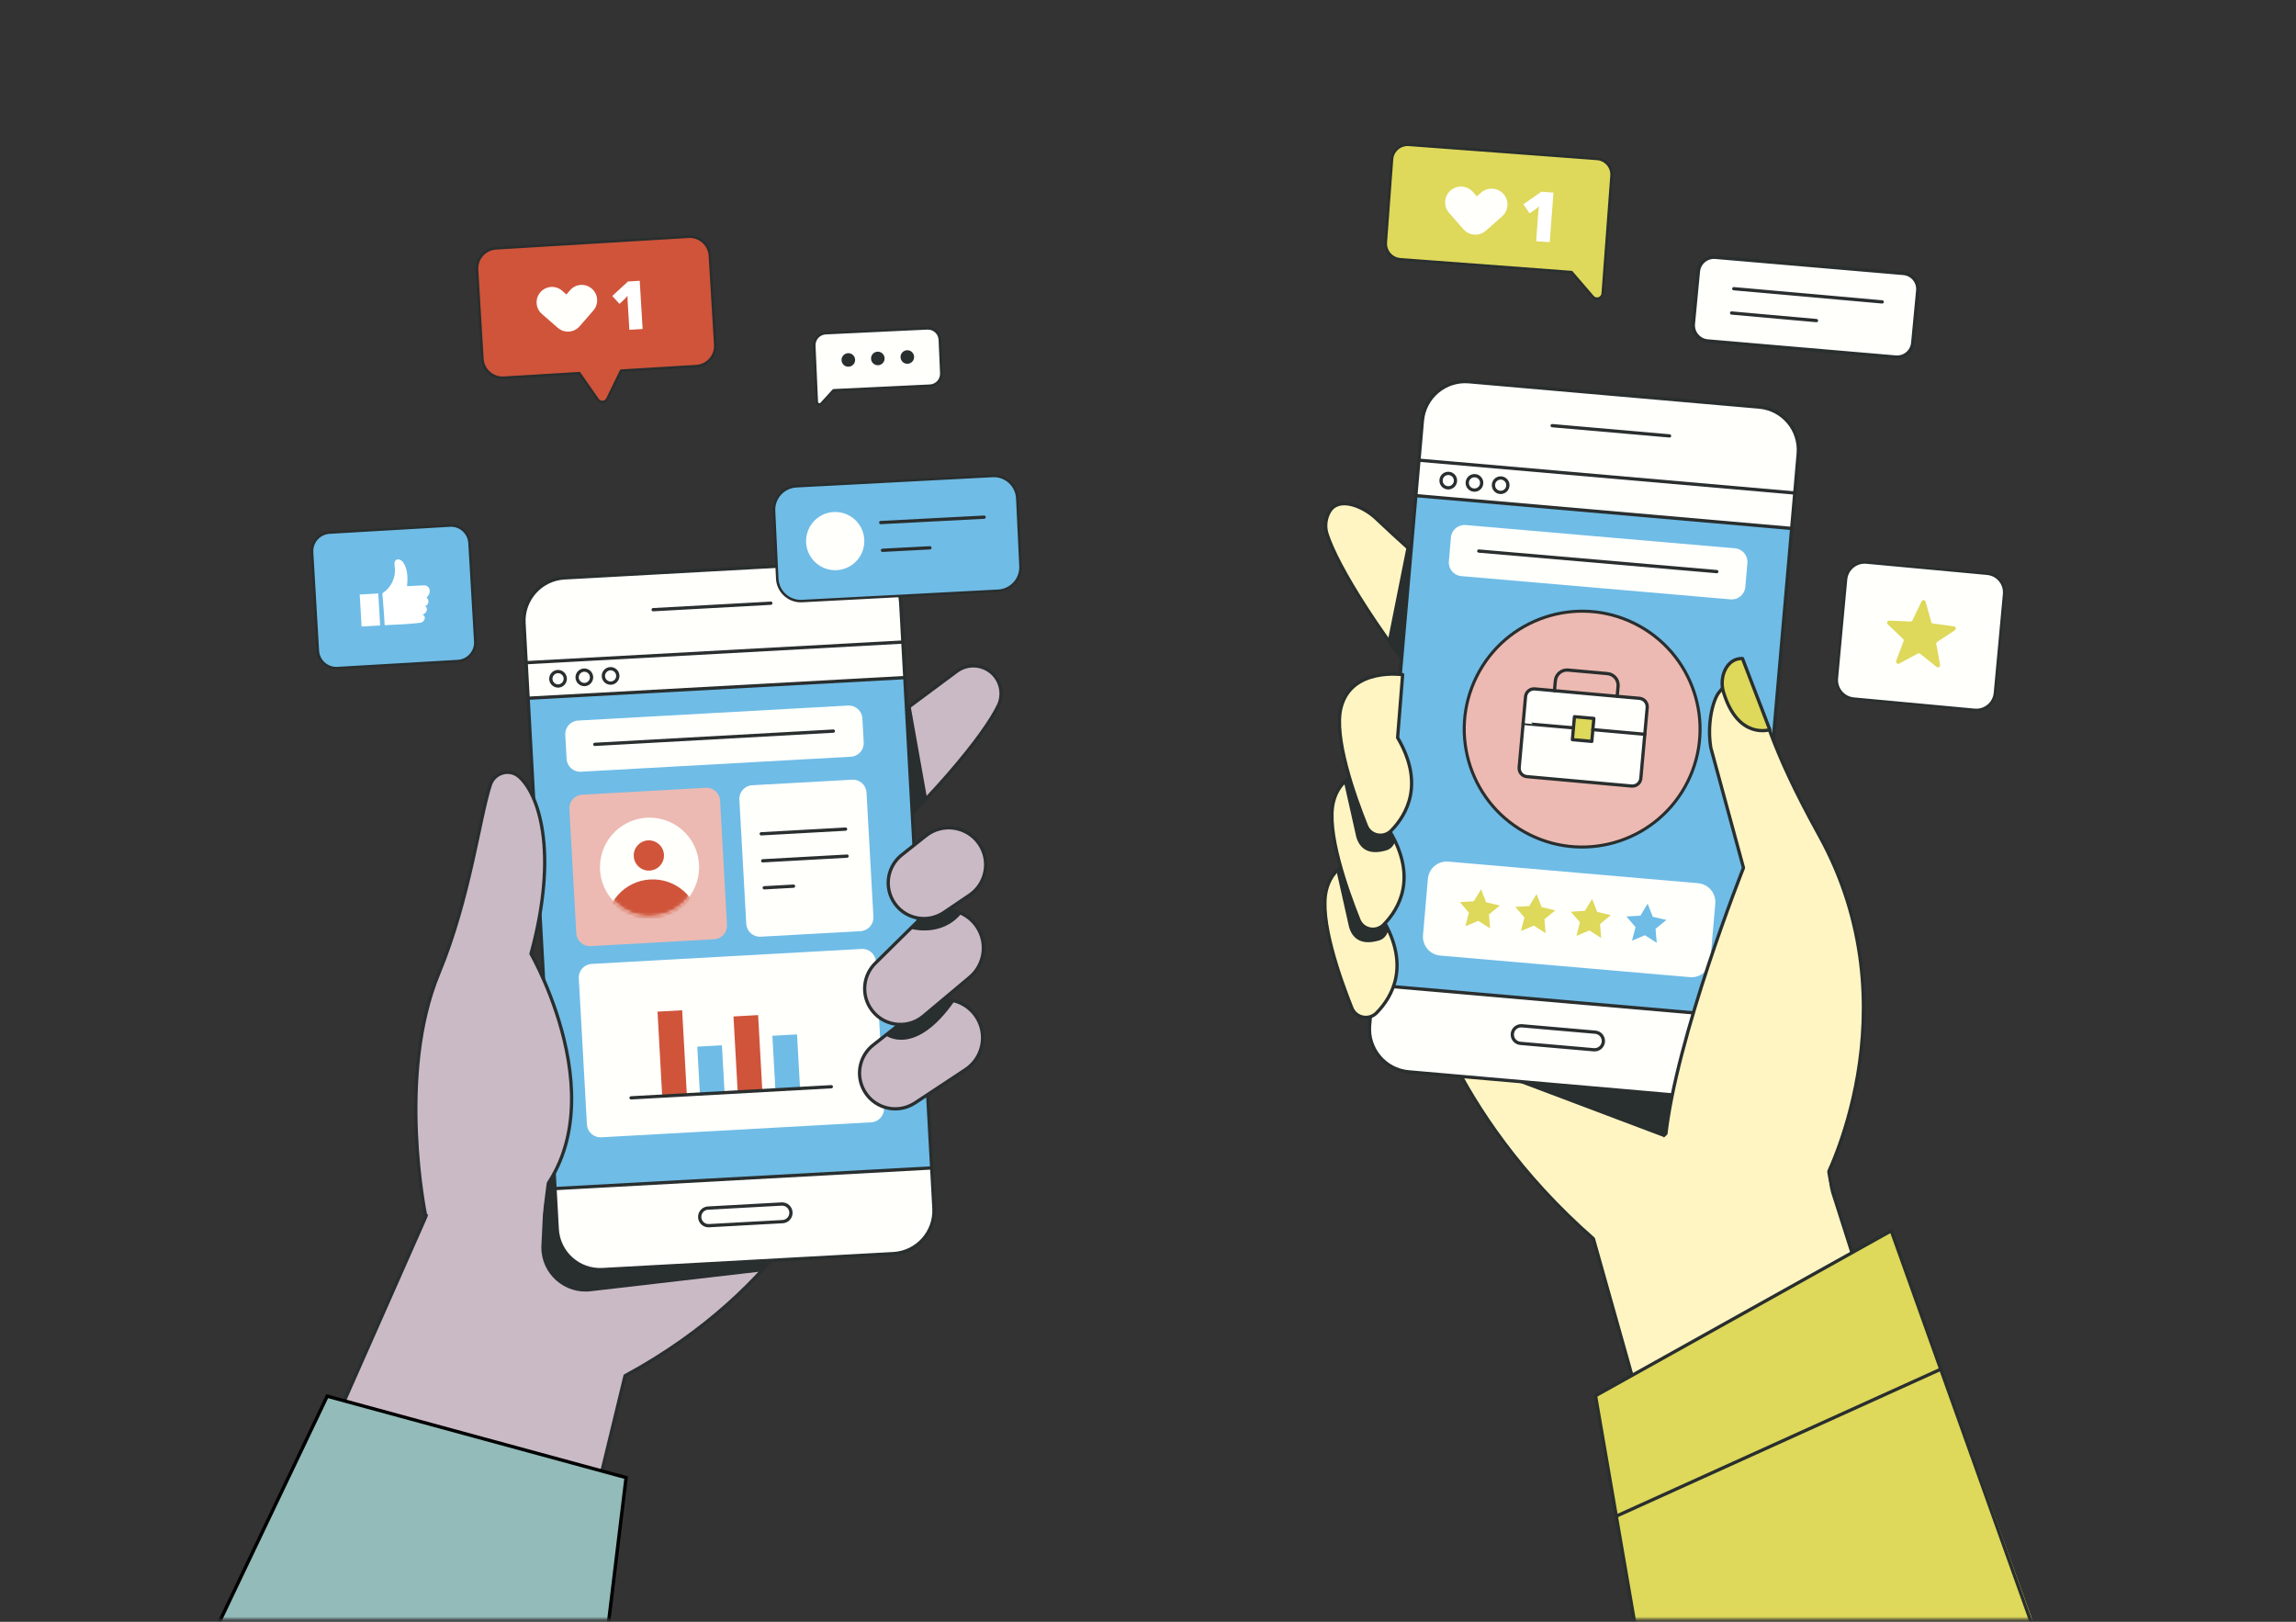 <svg width="681" height="481" viewBox="0 0 681 481" fill="none" xmlns="http://www.w3.org/2000/svg">
<rect x="0" y="0" width="681" height="481" fill="#333333" stroke="none"/>
<mask id="mask0_454_22617" style="mask-type:luminance" maskUnits="userSpaceOnUse" x="0" y="0" width="681" height="481">
<path d="M680.344 0.213H0.344V480.213H680.344V0.213Z" fill="white"/>
</mask>
<g mask="url(#mask0_454_22617)">
<path d="M247.583 344.313C247.583 344.313 233.863 381.853 185.393 408.023L173.893 455.413L85.973 452.013L133.313 344.993L158.713 330.373L247.583 344.313Z" fill="#CABAC6"/>
<path d="M247.583 344.313C247.583 344.313 233.863 381.853 185.393 408.023L173.893 455.413L85.973 452.013L133.313 344.993L158.713 330.373L247.583 344.313Z" stroke="#292E2E" stroke-width="0.97" stroke-linecap="round" stroke-linejoin="round"/>
<path d="M163.134 316.793L160.564 369.753C160.454 377.783 167.504 384.023 175.464 382.933L225.674 377.113L239.704 360.073L163.134 316.783V316.793Z" fill="#292E2E"/>
<path d="M249.411 224.413C250.341 224.013 271.521 208.253 283.771 199.113C288.101 195.883 294.301 197.633 296.321 202.633C297.181 204.773 297.121 207.183 296.111 209.263C292.011 217.763 276.681 237.273 247.051 263.673L249.411 224.413Z" fill="#CABAC6"/>
<path d="M249.411 224.413C250.341 224.013 271.521 208.253 283.771 199.113C288.101 195.883 294.301 197.633 296.321 202.633C297.181 204.773 297.121 207.183 296.111 209.263C292.011 217.763 276.681 237.273 247.051 263.673L249.411 224.413Z" stroke="#292E2E" stroke-width="0.97" stroke-linecap="round" stroke-linejoin="round"/>
<path d="M270.121 209.593L274.941 236.623L261.691 250.093L261.981 215.833L270.121 209.593Z" fill="#292E2E"/>
<path d="M62.855 485.713L97.044 414.085L185.704 438.232L179.949 485.713H62.855Z" fill="#92BBB9" stroke="black"/>
<path d="M253.724 166.659L167.444 171.392C160.418 171.778 155.035 177.786 155.421 184.811L165.279 364.511C165.664 371.537 171.672 376.919 178.697 376.534L264.978 371.801C272.003 371.415 277.386 365.408 277.001 358.382L267.143 178.682C266.757 171.657 260.749 166.274 253.724 166.659Z" fill="#FFFFFC"/>
<path d="M267.796 190.405L156.074 196.534L164.631 352.509L276.353 346.38L267.796 190.405Z" fill="#6FBCE6"/>
<path d="M232.125 362.313L210.285 363.513C208.845 363.593 207.605 362.483 207.535 361.043C207.455 359.603 208.565 358.363 210.005 358.293L231.845 357.093C233.285 357.013 234.525 358.123 234.595 359.563C234.675 361.003 233.565 362.243 232.125 362.313Z" stroke="#292E2E" stroke-width="0.97" stroke-linecap="round" stroke-linejoin="round"/>
<path d="M193.723 180.823L228.623 178.903" stroke="#292E2E" stroke-width="0.97" stroke-linecap="round" stroke-linejoin="round"/>
<path d="M276.325 346.393L164.605 352.513" stroke="#292E2E" stroke-width="0.97" stroke-linecap="round" stroke-linejoin="round"/>
<path d="M267.788 190.403L156.066 196.532L156.644 207.066L268.366 200.937L267.788 190.403Z" fill="#FFFFFC"/>
<path d="M253.724 166.659L167.444 171.392C160.418 171.778 155.035 177.786 155.421 184.811L165.279 364.511C165.664 371.537 171.672 376.919 178.697 376.534L264.978 371.801C272.003 371.415 277.386 365.408 277.001 358.382L267.143 178.682C266.757 171.657 260.749 166.274 253.724 166.659Z" stroke="#292E2E" stroke-width="0.97" stroke-linecap="round" stroke-linejoin="round"/>
<path d="M267.783 190.423L156.062 196.543" stroke="#292E2E" stroke-width="0.97" stroke-linecap="round" stroke-linejoin="round"/>
<path d="M268.353 200.963L156.633 207.083" stroke="#292E2E" stroke-width="0.97" stroke-linecap="round" stroke-linejoin="round"/>
<path d="M167.662 201.193C167.722 202.373 166.822 203.383 165.642 203.453C164.462 203.513 163.452 202.613 163.382 201.433C163.322 200.253 164.222 199.243 165.402 199.173C166.582 199.113 167.592 200.013 167.662 201.193Z" stroke="#292E2E" stroke-width="0.97" stroke-linecap="round" stroke-linejoin="round"/>
<path d="M175.455 200.763C175.515 201.943 174.615 202.953 173.435 203.023C172.255 203.083 171.245 202.183 171.175 201.003C171.115 199.823 172.015 198.813 173.195 198.743C174.375 198.683 175.385 199.583 175.455 200.763Z" stroke="#292E2E" stroke-width="0.97" stroke-linecap="round" stroke-linejoin="round"/>
<path d="M183.244 200.343C183.304 201.523 182.404 202.533 181.224 202.603C180.044 202.663 179.034 201.763 178.964 200.583C178.904 199.403 179.804 198.393 180.984 198.323C182.164 198.263 183.174 199.163 183.244 200.343Z" stroke="#292E2E" stroke-width="0.97" stroke-linecap="round" stroke-linejoin="round"/>
<path d="M255.55 281.435L175.473 285.884C173.251 286.008 171.549 287.909 171.673 290.132L174.083 333.505C174.206 335.727 176.108 337.429 178.33 337.305L258.406 332.856C260.629 332.733 262.33 330.831 262.207 328.609L259.797 285.236C259.673 283.013 257.772 281.312 255.55 281.435Z" fill="#FFFFFC"/>
<path d="M202.328 299.627L195.02 300.033L196.412 325.094L203.721 324.688L202.328 299.627Z" fill="#CF543A"/>
<path d="M214.125 310.012L206.816 310.418L207.598 324.487L214.907 324.081L214.125 310.012Z" fill="#6FBCE6"/>
<path d="M224.863 301.058L217.555 301.464L218.799 323.86L226.108 323.454L224.863 301.058Z" fill="#CF543A"/>
<path d="M236.402 306.789L229.094 307.195L229.985 323.24L237.294 322.834L236.402 306.789Z" fill="#6FBCE6"/>
<path d="M187.172 325.602L246.572 322.302" stroke="#292E2E" stroke-width="0.97" stroke-linecap="round" stroke-linejoin="round"/>
<path d="M252.762 231.242L223.098 232.89C220.876 233.014 219.174 234.915 219.298 237.138L221.346 274.011C221.47 276.233 223.371 277.934 225.594 277.811L255.258 276.163C257.48 276.039 259.182 274.138 259.058 271.915L257.01 235.042C256.886 232.82 254.985 231.119 252.762 231.242Z" fill="#FFFFFC"/>
<path d="M225.785 247.292L250.795 245.902" stroke="#292E2E" stroke-width="0.97" stroke-linecap="round" stroke-linejoin="round"/>
<path d="M226.227 255.302L251.237 253.912" stroke="#292E2E" stroke-width="0.97" stroke-linecap="round" stroke-linejoin="round"/>
<path d="M226.676 263.302L235.366 262.822" stroke="#292E2E" stroke-width="0.97" stroke-linecap="round" stroke-linejoin="round"/>
<path d="M209.334 233.647L172.68 235.683C170.458 235.807 168.756 237.708 168.88 239.931L170.928 276.804C171.052 279.026 172.954 280.727 175.176 280.604L211.829 278.567C214.052 278.444 215.753 276.542 215.629 274.32L213.581 237.447C213.457 235.225 211.556 233.523 209.334 233.647Z" fill="#ECBAB2"/>
<path d="M207.061 260.116C208.673 252.159 203.529 244.402 195.572 242.79C187.615 241.179 179.858 246.323 178.246 254.28C176.635 262.237 181.779 269.994 189.736 271.605C197.693 273.217 205.45 268.073 207.061 260.116Z" fill="#FFFFFC"/>
<mask id="mask1_454_22617" style="mask-type:luminance" maskUnits="userSpaceOnUse" x="177" y="242" width="31" height="30">
<path d="M207.061 260.116C208.673 252.159 203.529 244.402 195.572 242.79C187.615 241.179 179.858 246.323 178.246 254.28C176.635 262.237 181.779 269.994 189.736 271.605C197.693 273.217 205.45 268.073 207.061 260.116Z" fill="white"/>
</mask>
<g mask="url(#mask1_454_22617)">
<path d="M207.455 273.893C207.875 281.533 202.035 288.073 194.395 288.493C186.755 288.913 180.215 283.073 179.795 275.433C179.375 267.793 185.215 261.253 192.855 260.833C200.495 260.413 207.035 266.253 207.455 273.893Z" fill="#CF543A"/>
</g>
<path d="M196.932 253.473C197.072 255.943 195.172 258.063 192.702 258.203C190.232 258.343 188.112 256.443 187.972 253.973C187.832 251.503 189.732 249.383 192.202 249.243C194.672 249.103 196.792 251.003 196.932 253.473Z" fill="#CF543A"/>
<path d="M251.534 209.255L171.457 213.704C169.235 213.828 167.534 215.729 167.657 217.952L168.053 225.081C168.177 227.303 170.078 229.004 172.301 228.881L252.377 224.432C254.599 224.308 256.301 222.407 256.177 220.184L255.781 213.055C255.658 210.833 253.756 209.132 251.534 209.255Z" fill="#FFFFFC"/>
<path d="M176.422 220.763L247.172 216.833" stroke="#292E2E" stroke-width="0.97" stroke-linecap="round" stroke-linejoin="round"/>
<path d="M273.203 298.793C268.903 302.103 262.943 306.873 259.053 309.883C255.123 312.923 253.843 318.263 255.943 322.763C258.663 328.563 265.853 330.643 271.253 327.193L286.213 317.323C291.593 313.883 293.063 306.693 289.483 301.413C285.823 296.013 278.373 294.823 273.203 298.793Z" fill="#CABAC6"/>
<path d="M273.203 298.793C268.903 302.103 262.943 306.873 259.053 309.883C255.123 312.923 253.843 318.263 255.943 322.763C258.663 328.563 265.853 330.643 271.253 327.193L286.213 317.323C291.593 313.883 293.063 306.693 289.483 301.413C285.823 296.013 278.373 294.823 273.203 298.793Z" stroke="#292E2E" stroke-width="0.97" stroke-linecap="round" stroke-linejoin="round"/>
<path d="M262.652 307.063C262.652 307.063 271.332 313.803 283.132 296.863L278.072 296.533L262.652 307.063Z" fill="#292E2E"/>
<path d="M272.461 273.013C268.571 276.783 263.191 282.203 259.661 285.643C256.111 289.103 255.431 294.563 258.041 298.793C261.401 304.243 268.791 305.493 273.751 301.453L287.491 289.943C292.441 285.913 293.091 278.603 288.931 273.763C284.681 268.823 277.141 268.473 272.461 273.013Z" fill="#CABAC6"/>
<path d="M272.461 273.013C268.571 276.783 263.191 282.203 259.661 285.643C256.111 289.103 255.431 294.563 258.041 298.793C261.401 304.243 268.791 305.493 273.751 301.453L287.491 289.943C292.441 285.913 293.091 278.603 288.931 273.763C284.681 268.823 277.141 268.473 272.461 273.013Z" stroke="#292E2E" stroke-width="0.97" stroke-linecap="round" stroke-linejoin="round"/>
<path d="M269.992 275.423C269.992 275.423 279.132 278.253 285.192 270.903C285.192 270.903 280.752 268.443 276.662 269.413L269.992 275.423Z" fill="#292E2E"/>
<path d="M274.525 247.953L267.445 253.573C263.365 256.813 262.255 262.553 264.835 267.083C267.885 272.443 274.845 274.063 279.945 270.623L287.525 265.503C292.505 262.143 293.845 255.403 290.515 250.393C286.945 245.023 279.525 243.883 274.525 247.953Z" fill="#CABAC6"/>
<path d="M274.525 247.953L267.445 253.573C263.365 256.813 262.255 262.553 264.835 267.083C267.885 272.443 274.845 274.063 279.945 270.623L287.525 265.503C292.505 262.143 293.845 255.403 290.515 250.393C286.945 245.023 279.525 243.883 274.525 247.953Z" stroke="#292E2E" stroke-width="0.97" stroke-linecap="round" stroke-linejoin="round"/>
<path d="M126.274 360.663C126.274 360.663 117.534 319.013 130.184 288.623C139.344 266.633 142.304 242.113 145.454 232.723C146.644 229.173 151.074 227.863 153.904 230.313C159.574 235.213 165.874 252.193 157.494 282.893C157.494 282.893 186.554 333.393 154.414 360.023L126.264 360.663H126.274Z" fill="#CABAC6"/>
<path d="M126.274 360.663C126.274 360.663 117.534 319.013 130.184 288.623C139.344 266.633 142.304 242.113 145.454 232.723C146.644 229.173 151.074 227.863 153.904 230.313C159.574 235.213 165.874 252.193 157.494 282.893C157.494 282.893 186.554 333.393 154.414 360.023L126.264 360.663H126.274Z" stroke="#292E2E" stroke-width="0.97" stroke-linecap="round" stroke-linejoin="round"/>
<path d="M130.905 345.032L124.035 371.502L160.105 366.912L163.295 341.942L162.725 331.002L130.905 345.032Z" fill="#CABAC6"/>
<path d="M204.202 70.213L147.122 73.653C143.812 73.853 141.292 76.693 141.492 80.003L143.082 106.393C143.282 109.703 146.122 112.223 149.432 112.023L171.832 110.673L177.322 118.553C178.052 119.523 179.552 119.403 180.122 118.333L184.222 109.923L206.512 108.583C209.822 108.383 212.342 105.543 212.142 102.233L210.552 75.843C210.352 72.533 207.512 70.013 204.202 70.213Z" fill="#CF543A"/>
<path d="M204.202 70.213L147.122 73.653C143.812 73.853 141.292 76.693 141.492 80.003L143.082 106.393C143.282 109.703 146.122 112.223 149.432 112.023L171.832 110.673L177.322 118.553C178.052 119.523 179.552 119.403 180.122 118.333L184.222 109.923L206.512 108.583C209.822 108.383 212.342 105.543 212.142 102.233L210.552 75.843C210.352 72.533 207.512 70.013 204.202 70.213Z" stroke="#292E2E" stroke-width="0.74" stroke-linecap="round" stroke-linejoin="round"/>
<path d="M175.532 85.613C173.622 83.953 170.742 84.163 169.092 86.073L168.002 87.333L166.732 86.223C164.832 84.563 161.942 84.763 160.282 86.663C158.622 88.563 158.822 91.453 160.722 93.113L165.422 97.213C165.422 97.213 165.442 97.233 165.452 97.243C166.202 97.893 167.102 98.253 168.022 98.343C169.442 98.473 170.892 97.943 171.902 96.793L176.002 92.073C177.652 90.163 177.452 87.283 175.542 85.623L175.532 85.613Z" fill="#FFFFFC"/>
<path d="M190.594 97.573L186.674 97.813L186.214 90.243C186.154 89.323 186.124 88.483 186.124 87.713C185.904 88.023 185.614 88.343 185.284 88.683L183.744 90.123L181.594 87.783L186.264 83.483L189.744 83.273L190.604 97.583L190.594 97.573Z" fill="white"/>
<path d="M278.753 100.773C278.663 98.813 277.013 97.303 275.053 97.383L244.913 98.813C242.953 98.903 241.443 100.553 241.523 102.513L241.713 106.863L242.263 119.193C242.293 119.893 243.153 120.203 243.633 119.693L247.233 115.753L275.803 114.393C277.763 114.303 279.273 112.653 279.193 110.693L278.753 100.753V100.773Z" fill="#FFFFFC"/>
<path d="M278.753 100.773C278.663 98.813 277.013 97.303 275.053 97.383L244.913 98.813C242.953 98.903 241.443 100.553 241.523 102.513L241.713 106.863L242.263 119.193C242.293 119.893 243.153 120.203 243.633 119.693L247.233 115.753L275.803 114.393C277.763 114.303 279.273 112.653 279.193 110.693L278.753 100.753V100.773Z" stroke="#292E2E" stroke-width="0.74" stroke-linecap="round" stroke-linejoin="round"/>
<path d="M253.625 106.653C253.685 107.763 252.825 108.703 251.715 108.763C250.605 108.823 249.665 107.963 249.605 106.853C249.545 105.743 250.405 104.803 251.515 104.743C252.625 104.683 253.565 105.543 253.625 106.653Z" fill="#292E2E"/>
<path d="M262.375 106.213C262.435 107.323 261.575 108.263 260.465 108.323C259.355 108.383 258.415 107.523 258.355 106.413C258.295 105.303 259.155 104.363 260.265 104.303C261.375 104.243 262.315 105.103 262.375 106.213Z" fill="#292E2E"/>
<path d="M271.125 105.783C271.185 106.893 270.325 107.833 269.215 107.893C268.105 107.953 267.165 107.093 267.105 105.983C267.045 104.873 267.905 103.933 269.015 103.873C270.125 103.813 271.065 104.673 271.125 105.783Z" fill="#292E2E"/>
<path d="M296.022 175.213L237.832 178.263C233.972 178.443 230.712 175.453 230.532 171.603L229.582 151.513C229.402 147.653 232.392 144.393 236.242 144.213L294.432 141.163C298.292 140.983 301.552 143.973 301.732 147.823L302.682 167.913C302.862 171.773 299.872 175.033 296.022 175.213Z" fill="#6FBCE6"/>
<path d="M296.022 175.213L237.832 178.263C233.972 178.443 230.712 175.453 230.532 171.603L229.582 151.513C229.402 147.653 232.392 144.393 236.242 144.213L294.432 141.163C298.292 140.983 301.552 143.973 301.732 147.823L302.682 167.913C302.862 171.773 299.872 175.033 296.022 175.213Z" stroke="#292E2E" stroke-width="0.74" stroke-linecap="round" stroke-linejoin="round"/>
<path d="M256.36 160.563C256.31 165.333 252.41 169.163 247.64 169.113C242.87 169.063 239.04 165.163 239.09 160.393C239.14 155.623 243.04 151.793 247.81 151.843C252.58 151.893 256.41 155.793 256.36 160.563Z" fill="#FFFFFC"/>
<path d="M261.223 154.983L291.893 153.383" stroke="#292E2E" stroke-width="0.97" stroke-linecap="round" stroke-linejoin="round"/>
<path d="M261.742 163.213L275.812 162.473" stroke="#292E2E" stroke-width="0.97" stroke-linecap="round" stroke-linejoin="round"/>
<path d="M133.442 155.872L97.743 157.956C94.705 158.133 92.386 160.74 92.563 163.777L94.267 192.968C94.444 196.006 97.05 198.325 100.088 198.147L135.788 196.064C138.826 195.887 141.145 193.28 140.967 190.242L139.264 161.052C139.086 158.014 136.48 155.695 133.442 155.872Z" fill="#6FBCE6"/>
<path d="M133.442 155.872L97.743 157.956C94.705 158.133 92.386 160.74 92.563 163.777L94.267 192.968C94.444 196.006 97.05 198.325 100.088 198.147L135.788 196.064C138.826 195.887 141.145 193.28 140.967 190.242L139.264 161.052C139.086 158.014 136.48 155.695 133.442 155.872Z" stroke="#292E2E" stroke-width="0.74" stroke-linecap="round" stroke-linejoin="round"/>
<path d="M114.082 185.423C117.732 185.273 121.422 185.103 124.762 184.683C125.822 184.543 126.642 182.803 125.322 182.353C125.852 182.043 126.382 181.743 126.582 181.123C126.772 180.533 126.462 179.773 125.852 179.653C127.132 179.893 127.512 177.853 126.492 177.263C126.992 176.783 127.392 176.173 127.462 175.493C127.532 174.813 127.212 174.063 126.592 173.773C126.182 173.583 125.712 173.603 125.262 173.623C123.742 173.703 122.232 173.773 120.712 173.853C120.982 171.453 120.952 168.863 119.632 166.853C119.232 166.243 118.212 165.553 117.462 166.083C116.762 166.583 117.032 167.693 117.112 168.403C117.432 171.343 115.932 174.413 113.402 175.953C113.402 175.953 113.942 182.233 114.092 185.433L114.082 185.423Z" fill="white"/>
<path d="M112.202 176.01L106.691 176.332L107.245 185.816L112.756 185.494L112.202 176.01Z" fill="white"/>
<path d="M437.724 179.883C436.854 179.363 419.024 164.553 408.174 153.793C404.344 149.993 397.014 147.103 394.314 151.773C393.164 153.773 392.894 156.163 393.594 158.363C396.474 167.353 408.924 188.813 434.584 219.083L437.724 179.883Z" fill="#FFF5C3"/>
<path d="M437.724 179.883C436.854 179.363 421.124 166.073 408.174 153.793C404.254 150.083 397.014 147.103 394.314 151.773C393.164 153.773 392.894 156.163 393.594 158.363C396.474 167.353 408.924 188.813 434.584 219.083L437.724 179.883Z" stroke="#292E2E" stroke-width="0.97" stroke-linecap="round" stroke-linejoin="round"/>
<path d="M417.204 162.143L411.684 189.763L417.884 198.253L420.484 165.823L417.204 162.143Z" fill="#292E2E"/>
<path d="M566.993 426.973L543.582 353.573L539.152 334.383L526.123 315.173L421.062 288.673C421.062 288.673 430.272 331.753 472.612 367.393L491.932 435.953L567.002 426.963L566.993 426.973Z" fill="#FFF5C3"/>
<path d="M566.993 426.973L543.582 353.573L539.152 334.383L526.123 315.173L421.062 288.673C421.062 288.673 429.092 329.203 472.612 367.393L491.932 435.953L567.002 426.963L566.993 426.973Z" stroke="#292E2E" stroke-width="0.97" stroke-linecap="round" stroke-linejoin="round"/>
<path d="M440.691 317.313L494.001 337.423C494.001 337.423 495.141 328.073 496.131 321.943L440.701 317.313H440.691Z" fill="#292E2E"/>
<path d="M560.952 365.033L473.242 413.953L485.362 485.213H604.552L560.952 365.033Z" fill="#DED85B"/>
<path d="M560.952 365.033L473.242 413.953L485.362 484.213H603.552L560.952 365.033Z" stroke="#292E2E" stroke-width="0.97" stroke-linecap="round" stroke-linejoin="round"/>
<path d="M479.711 449.524L575.691 406.064" stroke="#292E2E" stroke-width="0.97" stroke-linecap="round" stroke-linejoin="round"/>
<path d="M521.77 120.734L435.688 113.218C428.678 112.606 422.5 117.792 421.888 124.802L406.234 304.089C405.622 311.099 410.808 317.277 417.817 317.889L503.9 325.405C510.909 326.017 517.088 320.831 517.7 313.822L533.354 134.534C533.966 127.525 528.78 121.346 521.77 120.734Z" fill="#FFFFFC"/>
<path d="M532.321 146.23L420.855 136.498L407.268 292.116L518.734 301.848L532.321 146.23Z" fill="#6FBCE6"/>
<path d="M472.734 311.343L450.944 309.443C449.504 309.313 448.444 308.053 448.564 306.613C448.694 305.173 449.954 304.113 451.394 304.233L473.184 306.133C474.624 306.263 475.684 307.523 475.564 308.963C475.434 310.403 474.174 311.463 472.734 311.343Z" stroke="#292E2E" stroke-width="0.97" stroke-linecap="round" stroke-linejoin="round"/>
<path d="M460.375 126.243L495.195 129.283" stroke="#292E2E" stroke-width="0.97" stroke-linecap="round" stroke-linejoin="round"/>
<path d="M518.745 301.833L407.285 292.103" stroke="#292E2E" stroke-width="0.97" stroke-linecap="round" stroke-linejoin="round"/>
<path d="M532.325 146.24L420.859 136.507L419.942 147.017L531.408 156.75L532.325 146.24Z" fill="#FFFFFC"/>
<path d="M521.77 120.734L435.688 113.218C428.678 112.606 422.5 117.792 421.888 124.802L406.234 304.089C405.622 311.099 410.808 317.277 417.817 317.889L503.9 325.405C510.909 326.017 517.088 320.831 517.7 313.822L533.354 134.534C533.966 127.525 528.78 121.346 521.77 120.734Z" stroke="#292E2E" stroke-width="0.97" stroke-linecap="round" stroke-linejoin="round"/>
<path d="M532.333 146.213L420.863 136.483" stroke="#292E2E" stroke-width="0.97" stroke-linecap="round" stroke-linejoin="round"/>
<path d="M531.415 156.723L419.945 146.993" stroke="#292E2E" stroke-width="0.97" stroke-linecap="round" stroke-linejoin="round"/>
<path d="M431.696 142.723C431.596 143.903 430.556 144.773 429.376 144.673C428.196 144.573 427.326 143.533 427.426 142.353C427.526 141.173 428.566 140.303 429.746 140.403C430.926 140.503 431.796 141.543 431.696 142.723Z" stroke="#292E2E" stroke-width="0.97" stroke-linecap="round" stroke-linejoin="round"/>
<path d="M439.465 143.403C439.365 144.583 438.325 145.453 437.145 145.353C435.965 145.253 435.095 144.213 435.195 143.033C435.295 141.853 436.335 140.983 437.515 141.083C438.695 141.183 439.565 142.223 439.465 143.403Z" stroke="#292E2E" stroke-width="0.97" stroke-linecap="round" stroke-linejoin="round"/>
<path d="M447.235 144.083C447.135 145.263 446.095 146.133 444.915 146.033C443.735 145.933 442.865 144.893 442.965 143.713C443.065 142.533 444.105 141.663 445.285 141.763C446.465 141.863 447.335 142.903 447.235 144.083Z" stroke="#292E2E" stroke-width="0.97" stroke-linecap="round" stroke-linejoin="round"/>
<path d="M500.57 231.836C509.182 214.548 502.149 193.553 484.862 184.942C467.574 176.33 446.579 183.363 437.968 200.65C429.356 217.938 436.389 238.933 453.676 247.544C470.964 256.156 491.959 249.123 500.57 231.836Z" fill="#ECBAB2"/>
<path d="M500.57 231.836C509.182 214.548 502.149 193.553 484.862 184.942C467.574 176.33 446.579 183.363 437.968 200.65C429.356 217.938 436.389 238.933 453.676 247.544C470.964 256.156 491.959 249.123 500.57 231.836Z" stroke="#292E2E" stroke-width="0.9" stroke-linecap="round" stroke-linejoin="round"/>
<path d="M486.281 207.113L455.217 204.319C453.831 204.194 452.606 205.216 452.481 206.603L450.593 227.598C450.468 228.984 451.491 230.209 452.877 230.334L483.941 233.128C485.328 233.252 486.552 232.23 486.677 230.844L488.566 209.848C488.69 208.462 487.668 207.238 486.281 207.113Z" fill="#FFFFFC"/>
<path d="M472.745 213.073L466.988 212.556L466.375 219.368L472.132 219.886L472.745 213.073Z" fill="#DED85B"/>
<path d="M486.281 207.113L455.217 204.319C453.831 204.194 452.606 205.216 452.481 206.603L450.593 227.598C450.468 228.984 451.491 230.209 452.877 230.334L483.941 233.128C485.328 233.252 486.552 232.23 486.677 230.844L488.566 209.848C488.69 208.462 487.668 207.238 486.281 207.113Z" stroke="#292E2E" stroke-width="0.96" stroke-linecap="round" stroke-linejoin="round"/>
<path d="M451.77 214.523C451.77 214.593 466.69 215.863 466.69 215.863" stroke="#292E2E" stroke-width="0.96" stroke-linecap="round" stroke-linejoin="round"/>
<path d="M472.438 216.393L487.848 217.773" stroke="#292E2E" stroke-width="0.96" stroke-linecap="round" stroke-linejoin="round"/>
<path d="M472.745 213.073L466.988 212.556L466.375 219.368L472.132 219.886L472.745 213.073Z" stroke="#292E2E" stroke-width="0.96" stroke-linecap="round" stroke-linejoin="round"/>
<path d="M461.059 204.863L461.329 201.883C461.499 199.973 463.189 198.563 465.099 198.733L476.779 199.783C478.689 199.953 480.099 201.643 479.929 203.553L479.659 206.533" stroke="#292E2E" stroke-width="0.96" stroke-linecap="round" stroke-linejoin="round"/>
<path d="M514.616 162.624L434.714 155.718C432.497 155.526 430.544 157.168 430.352 159.386L429.737 166.499C429.546 168.717 431.188 170.67 433.405 170.861L513.307 177.767C515.525 177.959 517.478 176.317 517.669 174.099L518.284 166.986C518.476 164.768 516.834 162.816 514.616 162.624Z" fill="#FFFFFC"/>
<path d="M438.613 163.433L509.203 169.533" stroke="#292E2E" stroke-width="0.97" stroke-linecap="round" stroke-linejoin="round"/>
<path d="M503.649 261.941L429.585 255.54C426.498 255.273 423.78 257.559 423.513 260.646L422.071 277.334C421.804 280.42 424.09 283.139 427.177 283.406L501.241 289.807C504.327 290.074 507.046 287.788 507.313 284.701L508.755 268.014C509.022 264.927 506.736 262.208 503.649 261.941Z" fill="#FFFFFC"/>
<path d="M439.283 263.743L440.793 267.613L444.843 268.563L441.623 271.203L441.973 275.343L438.473 273.103L434.633 274.713L435.693 270.693L432.973 267.543L437.123 267.303L439.283 263.743Z" fill="#DED85B"/>
<path d="M455.751 265.163L457.261 269.043L461.311 269.993L458.091 272.623L458.441 276.773L454.941 274.523L451.111 276.133L452.161 272.113L449.441 268.963L453.591 268.723L455.751 265.163Z" fill="#DED85B"/>
<path d="M472.224 266.593L473.734 270.463L477.784 271.413L474.574 274.053L474.914 278.193L471.414 275.953L467.584 277.563L468.634 273.533L465.914 270.393L470.074 270.143L472.224 266.593Z" fill="#DED85B"/>
<path d="M488.695 268.013L490.215 271.893L494.255 272.843L491.045 275.473L491.385 279.623L487.885 277.373L484.055 278.983L485.105 274.963L482.395 271.813L486.545 271.573L488.695 268.013Z" fill="#6FBCE6"/>
<path d="M411.713 254.123C411.713 254.123 396.483 251.863 393.433 263.893C391.213 272.643 397.413 290.083 400.963 298.943C402.163 301.943 406.053 302.703 408.313 300.383C413.023 295.573 418.203 286.393 410.213 272.813L411.703 254.123H411.713Z" fill="#FFF5C3"/>
<path d="M411.713 254.123C411.713 254.123 396.483 251.863 393.433 263.893C391.213 272.643 397.413 290.083 400.963 298.943C402.163 301.943 406.053 302.703 408.313 300.383C413.023 295.573 418.203 286.393 410.213 272.813L411.703 254.123H411.713Z" stroke="#292E2E" stroke-width="0.97" stroke-linecap="round" stroke-linejoin="round"/>
<path d="M400.543 256.113C400.543 256.113 398.243 255.963 396.523 258.863L400.153 275.033C401.463 279.303 404.863 280.193 409.133 278.893C411.153 278.273 411.643 276.253 411.643 276.253L408.933 268.643L400.543 256.123V256.113Z" fill="#292E2E"/>
<path d="M413.803 227.973C413.803 227.973 398.573 225.713 395.523 237.743C393.303 246.493 399.503 263.933 403.053 272.793C404.253 275.793 408.143 276.553 410.403 274.233C415.113 269.423 420.293 260.243 412.303 246.663L413.793 227.973H413.803Z" fill="#FFF5C3"/>
<path d="M413.803 227.973C413.803 227.973 398.573 225.713 395.523 237.743C393.303 246.493 399.503 263.933 403.053 272.793C404.253 275.793 408.143 276.553 410.403 274.233C415.113 269.423 420.293 260.243 412.303 246.663L413.793 227.973H413.803Z" stroke="#292E2E" stroke-width="0.97" stroke-linecap="round" stroke-linejoin="round"/>
<path d="M402.684 229.393C402.684 229.393 400.384 229.243 398.664 232.143L402.294 248.313C403.604 252.583 407.004 253.473 411.274 252.173C413.294 251.553 413.784 249.533 413.784 249.533L409.644 242.413L402.684 229.403V229.393Z" fill="#292E2E"/>
<path d="M416.034 200.093C416.034 200.093 400.804 197.833 397.754 209.863C395.534 218.613 401.734 236.053 405.284 244.913C406.484 247.913 410.374 248.673 412.634 246.353C417.344 241.543 422.524 232.363 414.534 218.783L416.024 200.093H416.034Z" fill="#FFF5C3"/>
<path d="M416.034 200.093C416.034 200.093 400.804 197.833 397.754 209.863C395.534 218.613 401.734 236.053 405.284 244.913C406.484 247.913 410.374 248.673 412.634 246.353C417.344 241.543 422.524 232.363 414.534 218.783L416.024 200.093H416.034Z" stroke="#292E2E" stroke-width="0.97" stroke-linecap="round" stroke-linejoin="round"/>
<path d="M540.924 350.583C540.924 350.583 568.304 299.663 539.564 247.743C524.154 219.913 524.384 212.423 520.094 205.323C517.314 200.733 514.014 199.833 510.204 204.953C508.274 206.783 506.194 214.193 507.424 221.723L517.124 257.383C517.124 257.383 497.194 309.333 493.984 337.423L540.914 350.583H540.924Z" fill="#FFF5C3"/>
<path d="M540.924 350.583C540.924 350.583 568.304 299.663 539.564 247.743C524.154 219.913 524.384 212.423 520.094 205.323C517.314 200.733 514.014 199.833 510.204 204.953C508.274 206.783 506.194 214.193 507.424 221.723L517.124 257.383C517.124 257.383 497.034 307.833 493.984 337.423L540.914 350.583H540.924Z" stroke="#292E2E" stroke-width="0.97" stroke-linecap="round" stroke-linejoin="round"/>
<path d="M489.664 340.963L496.624 334.533L541.544 345.083L542.684 351.893L540.224 357.303L513.254 357.703L489.664 340.963Z" fill="#FFF5C3"/>
<path d="M524.922 216.413C524.922 216.413 515.472 219.533 511.172 205.203C509.832 200.743 512.162 195.143 516.822 195.303L524.922 216.413Z" fill="#DED85B"/>
<path d="M524.922 216.413C524.922 216.413 515.472 219.533 511.172 205.203C509.832 200.743 512.162 195.143 516.822 195.303L524.922 216.413Z" stroke="#292E2E" stroke-width="0.97" stroke-linecap="round" stroke-linejoin="round"/>
<path d="M477.983 52.123C478.173 49.563 476.253 47.323 473.693 47.133L417.862 42.953C415.302 42.763 413.062 44.683 412.872 47.243L411.033 71.903C410.843 74.463 412.763 76.703 415.323 76.893L466.133 80.693L472.422 88.003C473.402 89.133 475.262 88.523 475.372 87.033L476.462 72.443L477.983 52.123Z" fill="#DED85B"/>
<path d="M477.983 52.123C478.173 49.563 476.253 47.323 473.693 47.133L417.862 42.953C415.302 42.763 413.062 44.683 412.872 47.243L411.033 71.903C410.843 74.463 412.763 76.703 415.323 76.893L466.133 80.693L472.422 88.003C473.402 89.133 475.262 88.523 475.372 87.033L476.462 72.443L477.983 52.123Z" stroke="#292E2E" stroke-width="0.74" stroke-linecap="round" stroke-linejoin="round"/>
<path d="M445.953 57.543C444.233 55.593 441.263 55.403 439.313 57.113L438.023 58.243L436.883 56.943C435.173 54.983 432.203 54.783 430.243 56.493C428.283 58.203 428.083 61.173 429.803 63.133L434.033 67.973C434.033 67.973 434.043 67.993 434.053 68.003C434.723 68.773 435.593 69.263 436.523 69.483C437.953 69.813 439.513 69.483 440.693 68.433L445.523 64.183C447.473 62.463 447.663 59.493 445.953 57.543Z" fill="#FFFFFC"/>
<path d="M459.664 71.833L455.624 71.533L456.204 63.743C456.274 62.793 456.364 61.933 456.464 61.153C456.194 61.433 455.864 61.733 455.464 62.033L453.694 63.283L451.824 60.593L457.184 56.853L460.764 57.123L459.664 71.833Z" fill="white"/>
<path d="M589.411 170.17L553.575 166.846C550.528 166.563 547.829 168.804 547.547 171.85L544.827 201.164C544.545 204.211 546.786 206.91 549.832 207.192L585.668 210.517C588.715 210.8 591.414 208.559 591.696 205.512L594.416 176.198C594.698 173.152 592.458 170.453 589.411 170.17Z" fill="#FFFFFC"/>
<path d="M589.411 170.17L553.575 166.846C550.528 166.563 547.829 168.804 547.547 171.85L544.827 201.164C544.545 204.211 546.786 206.91 549.832 207.192L585.668 210.517C588.715 210.8 591.414 208.559 591.696 205.512L594.416 176.198C594.698 173.152 592.458 170.453 589.411 170.17Z" stroke="#292E2E" stroke-width="0.71" stroke-linecap="round" stroke-linejoin="round"/>
<path d="M571.139 178.433L572.809 184.463C572.879 184.713 573.089 184.893 573.339 184.923L579.539 185.763C580.119 185.843 580.299 186.603 579.809 186.923L574.589 190.373C574.379 190.513 574.269 190.763 574.309 191.023L575.429 197.183C575.539 197.763 574.869 198.163 574.409 197.793L569.519 193.893C569.319 193.733 569.049 193.713 568.819 193.833L563.309 196.803C562.789 197.083 562.209 196.573 562.409 196.023L564.599 190.163C564.689 189.923 564.629 189.653 564.439 189.483L559.919 185.163C559.489 184.753 559.799 184.043 560.389 184.063L566.639 184.343C566.889 184.353 567.129 184.213 567.239 183.983L569.949 178.343C570.199 177.813 570.979 177.883 571.139 178.453V178.433Z" fill="#DED85B"/>
<path d="M562.293 105.893L506.503 101.113C503.943 100.893 502.043 98.643 502.263 96.083L503.743 80.563C503.963 78.003 506.213 76.103 508.773 76.323L564.563 81.103C567.123 81.323 569.023 83.573 568.803 86.133L567.323 101.653C567.103 104.213 564.853 106.113 562.293 105.893Z" fill="#FFFFFC"/>
<path d="M562.293 105.893L506.503 101.113C503.943 100.893 502.043 98.643 502.263 96.083L503.743 80.563C503.963 78.003 506.213 76.103 508.773 76.323L564.563 81.103C567.123 81.323 569.023 83.573 568.803 86.133L567.323 101.653C567.103 104.213 564.853 106.113 562.293 105.893Z" stroke="#292E2E" stroke-width="0.97" stroke-linecap="round" stroke-linejoin="round"/>
<path d="M514.242 85.623L558.262 89.543" stroke="#292E2E" stroke-width="0.97" stroke-linecap="round" stroke-linejoin="round"/>
<path d="M513.602 92.833L538.762 95.083" stroke="#292E2E" stroke-width="0.97" stroke-linecap="round" stroke-linejoin="round"/>
</g>
</svg>
